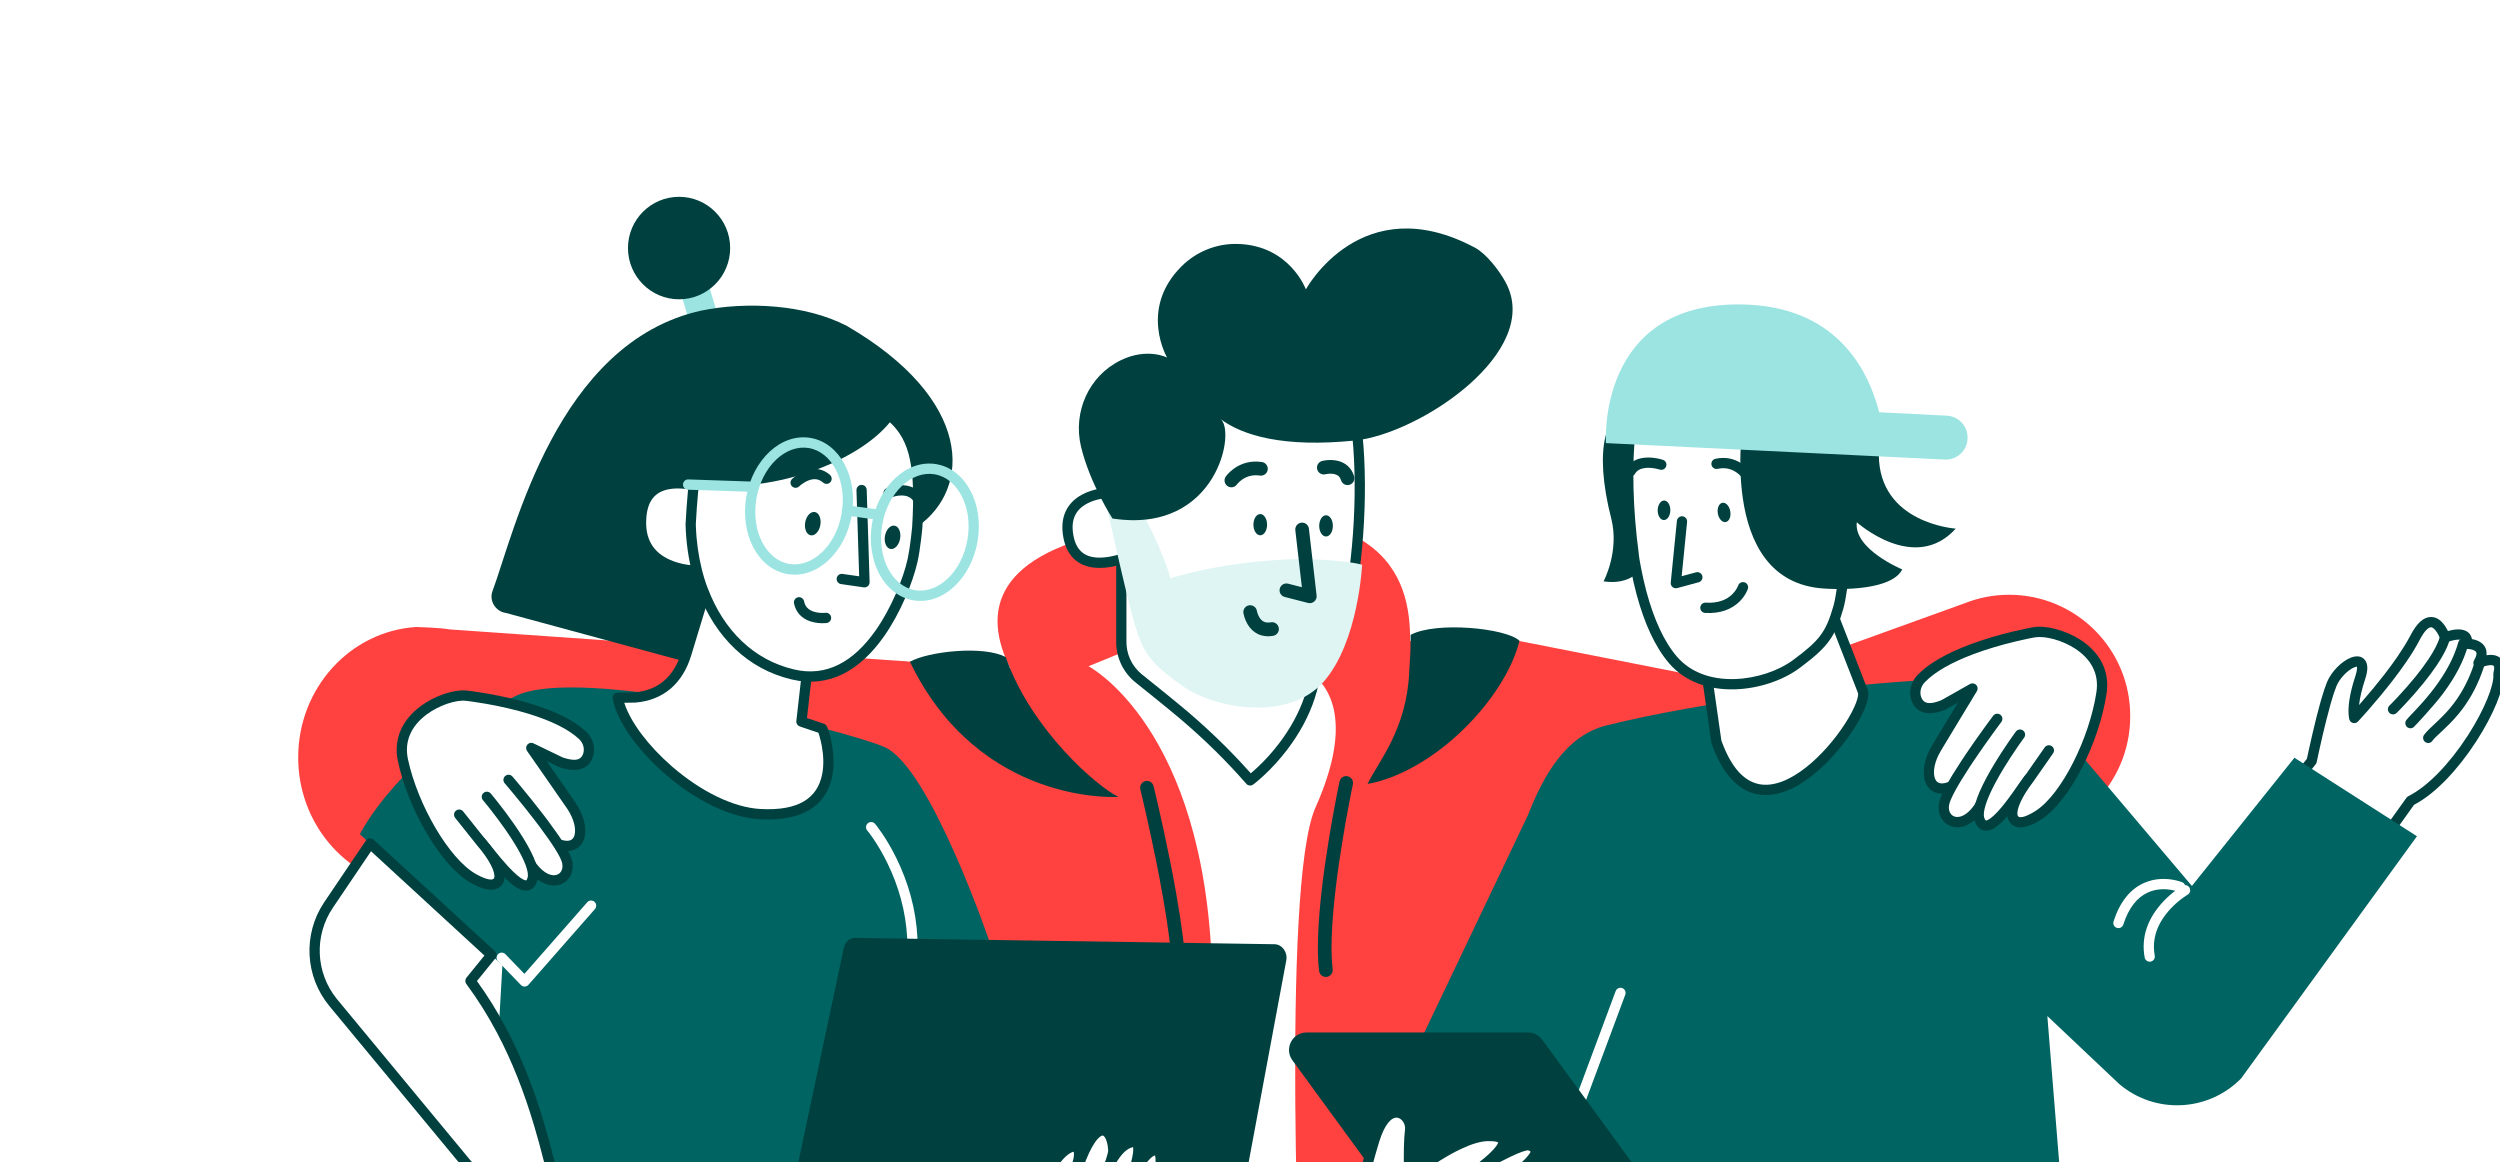 <svg width="200" height="93" viewBox="0 0 200 93" fill="none" xmlns="http://www.w3.org/2000/svg">
<rect width="200" height="93" fill="#1E1E1E"/>
<path d="M-586 -944C-586 -952.837 -578.837 -960 -570 -960H7690C7698.84 -960 7706 -952.837 7706 -944V5459C7706 5467.84 7698.84 5475 7690 5475H-570C-578.836 5475 -586 5467.84 -586 5459V-944Z" fill="#737373"/>
<path d="M-570 -959H7690V-961H-570V-959ZM7705 -944V5459H7707V-944H7705ZM7690 5474H-570V5476H7690V5474ZM-585 5459V-944H-587V5459H-585ZM-570 5474C-578.284 5474 -585 5467.28 -585 5459H-587C-587 5468.39 -579.389 5476 -570 5476V5474ZM7705 5459C7705 5467.28 7698.28 5474 7690 5474V5476C7699.39 5476 7707 5468.39 7707 5459H7705ZM7690 -959C7698.28 -959 7705 -952.284 7705 -944H7707C7707 -953.389 7699.39 -961 7690 -961V-959ZM-570 -961C-579.389 -961 -587 -953.389 -587 -944H-585C-585 -952.284 -578.284 -959 -570 -959V-961Z" fill="white" fill-opacity="0.1"/>
<g clip-path="url(#clip0_1125_22562)">
<rect width="1280" height="1685" transform="translate(-410 -651)" fill="white"/>
<g filter="url(#filter0_d_1125_22562)">
<rect x="-20" y="-38" width="240" height="424" rx="24" fill="white" shape-rendering="crispEdges"/>
<g clip-path="url(#clip1_1125_22562)">
<rect width="200" height="120" transform="translate(0 -14)" fill="white"/>
<path fill-rule="evenodd" clip-rule="evenodd" d="M160.724 32.581C159.466 32.581 158.263 32.828 157.156 33.267L139.193 39.752L121.503 36.27H112.809C112.836 31.197 110.95 23.436 90.102 27.303C79.425 29.209 78.55 33.939 80.833 38.491L35.953 35.351C35.297 35.214 33.301 35.159 33.301 35.159C28.038 35.488 23.855 40.026 23.855 45.593C23.855 50.844 27.587 55.191 32.44 55.931L32.276 59.797L69.665 60.661L67.546 92.539L131.988 91.881L125.372 54.958L159.138 53.381L158.988 51.9C159.548 51.996 160.122 52.051 160.71 52.051C166.069 52.051 170.416 47.691 170.416 42.316C170.444 36.941 166.096 32.581 160.724 32.581Z" fill="#FF4240"/>
<path fill-rule="evenodd" clip-rule="evenodd" d="M89.965 37.12L87.081 38.299C87.081 38.299 96.39 43.139 96.964 62.608C98.044 75.126 97.744 92.196 97.744 92.196L104.114 92.128C104.114 92.128 102.433 55.89 105.235 49.61C108.038 43.331 106.657 40.451 105.262 39.135C103.854 37.819 89.965 37.12 89.965 37.12Z" fill="white"/>
<path fill-rule="evenodd" clip-rule="evenodd" d="M89.705 29.318V36.256C89.678 37.394 90.156 38.477 91.031 39.218C92.672 40.602 96.24 43.111 100.013 47.43C100.013 47.43 105.905 43.084 105.29 36.311L89.705 29.318Z" fill="white"/>
<path fill-rule="evenodd" clip-rule="evenodd" d="M89.295 29.319V36.256C89.265 37.492 89.782 38.672 90.716 39.489L90.778 39.542C91.013 39.735 93.475 41.699 94.456 42.537C96.329 44.136 98.043 45.8 99.704 47.702C99.845 47.862 100.084 47.889 100.256 47.762L100.315 47.717C100.356 47.685 100.409 47.643 100.473 47.591L100.501 47.568C100.69 47.413 100.899 47.231 101.124 47.022C101.764 46.425 102.403 45.73 103 44.941C104.933 42.389 105.989 39.476 105.698 36.274C105.685 36.126 105.593 35.996 105.457 35.936L89.873 28.943C89.602 28.821 89.295 29.02 89.295 29.319ZM90.115 29.953L104.9 36.587L104.904 36.648C105.084 39.505 104.104 42.123 102.347 44.443C101.78 45.192 101.172 45.853 100.565 46.419L100.495 46.484C100.356 46.611 100.225 46.727 100.102 46.831L100.062 46.865L99.983 46.776C98.455 45.064 96.879 43.539 95.178 42.073L94.893 41.83C93.823 40.923 91.423 39.011 91.295 38.903C90.52 38.247 90.091 37.285 90.115 36.266L90.115 29.953Z" fill="#00413F"/>
<path fill-rule="evenodd" clip-rule="evenodd" d="M112.85 35.79V36.256C112.85 37.202 112.768 38.052 112.74 38.724C112.535 43.386 110.293 45.867 109.405 47.718C114.832 46.717 120.451 40.822 121.558 36.256C120.437 35.228 114.832 34.707 112.85 35.79Z" fill="#00413F"/>
<path fill-rule="evenodd" clip-rule="evenodd" d="M89.473 48.746C87.874 48.006 82.501 43.427 80.464 37.572C78.701 36.612 74.217 37.12 72.795 37.942C78.373 49.514 89.473 48.76 89.473 48.746Z" fill="#00413F"/>
<path fill-rule="evenodd" clip-rule="evenodd" d="M91.626 47.487C91.919 47.415 92.215 47.595 92.287 47.889L92.373 48.244L92.537 48.944C92.57 49.084 92.603 49.228 92.637 49.378L92.69 49.606C92.991 50.927 93.292 52.32 93.574 53.721C93.749 54.59 93.91 55.437 94.056 56.251L94.099 56.494C94.542 59.007 94.811 61.089 94.859 62.605C94.868 62.907 94.631 63.16 94.33 63.17C94.028 63.18 93.775 62.942 93.766 62.639L93.76 62.481C93.702 61.068 93.451 59.136 93.045 56.817L93.022 56.686C92.867 55.806 92.692 54.886 92.502 53.937C92.244 52.654 91.969 51.376 91.693 50.154L91.572 49.624C91.529 49.439 91.488 49.261 91.448 49.091L91.285 48.401L91.225 48.151C91.153 47.856 91.332 47.559 91.626 47.487Z" fill="#00413F"/>
<path fill-rule="evenodd" clip-rule="evenodd" d="M107.811 47.1C108.106 47.163 108.294 47.455 108.231 47.751L108.158 48.102L108.074 48.517C108.045 48.663 108.015 48.818 107.983 48.98L107.964 49.078C107.764 50.116 107.564 51.233 107.377 52.388C107.154 53.763 106.965 55.097 106.822 56.356L106.793 56.615C106.52 59.101 106.445 61.134 106.612 62.544C106.648 62.844 106.434 63.117 106.134 63.153C105.834 63.189 105.562 62.974 105.526 62.673C105.341 61.111 105.43 58.914 105.735 56.232C105.881 54.954 106.072 53.603 106.297 52.212C106.486 51.046 106.688 49.917 106.891 48.869L106.966 48.483C106.996 48.329 107.026 48.182 107.054 48.044L107.161 47.521C107.225 47.225 107.515 47.036 107.811 47.1Z" fill="#00413F"/>
<path fill-rule="evenodd" clip-rule="evenodd" d="M88.667 24.424C88.667 24.424 84.798 24.506 85.482 27.975C86.179 31.457 90.458 29.442 90.458 29.442L89.884 24.492L88.667 24.424Z" fill="white"/>
<path fill-rule="evenodd" clip-rule="evenodd" d="M88.69 24.013L88.673 24.013L88.651 24.013L88.604 24.015C88.553 24.017 88.49 24.022 88.416 24.029C88.266 24.044 88.103 24.066 87.933 24.099C87.454 24.189 86.991 24.339 86.572 24.564C85.351 25.22 84.749 26.379 85.079 28.055C85.402 29.666 86.451 30.413 87.916 30.433C88.527 30.442 89.169 30.325 89.808 30.125C89.991 30.068 90.163 30.007 90.321 29.945L90.46 29.889C90.538 29.857 90.596 29.831 90.632 29.814C90.792 29.739 90.885 29.57 90.865 29.395L90.291 24.445C90.268 24.246 90.106 24.093 89.907 24.082L88.69 24.013ZM88.661 24.836L89.516 24.884L90.014 29.182L89.952 29.206C89.831 29.252 89.701 29.297 89.564 29.34C89.001 29.515 88.44 29.618 87.927 29.611C86.826 29.596 86.124 29.096 85.883 27.894C85.626 26.588 86.045 25.78 86.959 25.289C87.296 25.108 87.682 24.983 88.084 24.907C88.32 24.863 88.516 24.842 88.647 24.836L88.661 24.836Z" fill="#00413F"/>
<path fill-rule="evenodd" clip-rule="evenodd" d="M99.699 13.469C100.724 13.387 107.71 12.948 108.475 18.803C109.241 24.657 108.421 31.115 107.764 34.063C107.108 37.011 93.725 35.653 92.973 35.379C92.221 35.105 91.319 34.227 91.319 34.227L89.487 25.233C89.473 25.247 88.735 14.388 99.699 13.469Z" fill="white"/>
<path fill-rule="evenodd" clip-rule="evenodd" d="M99.666 13.059C94.711 13.474 91.636 15.869 90.098 19.541C89.563 20.82 89.256 22.165 89.127 23.49C89.082 23.956 89.062 24.387 89.062 24.769C89.062 24.887 89.064 24.994 89.067 25.087L89.072 25.187L89.076 25.246L89.079 25.281L89.083 25.306L90.917 34.31C90.933 34.391 90.974 34.465 91.033 34.523L91.077 34.564C91.121 34.606 91.183 34.662 91.258 34.729C91.43 34.88 91.615 35.032 91.806 35.174C92.027 35.338 92.243 35.479 92.451 35.591C92.582 35.662 92.709 35.721 92.833 35.766C93.448 35.99 97.411 36.336 100.404 36.34L100.676 36.34C105.079 36.323 107.815 35.723 108.165 34.152C109.098 29.961 109.536 23.749 108.882 18.749C108.521 15.986 106.844 14.305 104.306 13.517C103.392 13.233 102.414 13.081 101.415 13.034C100.744 13.001 100.179 13.018 99.666 13.059ZM101.376 13.855C102.31 13.9 103.221 14.041 104.063 14.302C106.317 15.002 107.753 16.443 108.069 18.856C108.709 23.752 108.278 29.87 107.364 33.973C107.143 34.968 104.476 35.524 100.405 35.518L100.142 35.517C97.277 35.493 93.593 35.167 93.113 34.992C93.029 34.962 92.937 34.92 92.838 34.867C92.669 34.775 92.485 34.655 92.294 34.513C92.123 34.386 91.956 34.248 91.8 34.111L91.737 34.055L91.694 34.016L89.893 25.169L89.889 25.095L89.886 25.013C89.883 24.941 89.882 24.859 89.882 24.769C89.882 24.413 89.901 24.008 89.943 23.57C90.064 22.322 90.353 21.056 90.855 19.86C92.278 16.462 95.094 14.268 99.733 13.879C100.212 13.841 100.744 13.825 101.376 13.855Z" fill="#00413F"/>
<path fill-rule="evenodd" clip-rule="evenodd" d="M90.786 25.164C91.442 25.808 93.192 29.524 93.629 31.265C93.629 31.265 97.977 29.812 104.21 29.716C104.21 29.716 107.601 29.785 108.968 30.182C108.968 30.182 108.681 36.325 105.919 39.506C103.171 42.687 97.348 41.795 94.614 39.889C91.88 37.984 91.428 37.065 90.8 35.022C90.171 32.979 88.503 25.356 88.503 25.356L90.786 25.164Z" fill="#DFF5F4"/>
<path fill-rule="evenodd" clip-rule="evenodd" d="M88.995 26.48C88.995 26.48 87.177 23.656 86.479 20.722C85.823 17.966 87.095 15.073 89.651 13.825C91.784 12.783 93.369 13.606 93.369 13.606C93.369 13.606 91.1 9.74 94.504 6.325C95.707 5.119 97.347 4.461 99.043 4.516C103.185 4.639 104.47 8.149 104.47 8.149C104.47 8.149 108.913 -0.036 118.004 4.817C118.92 5.311 119.959 6.668 120.451 7.587C123.458 13.14 113.547 19.721 108.393 20.242C102.734 20.818 99.412 19.872 97.594 18.487C98.947 19.282 97.43 27.783 88.995 26.48Z" fill="#00413F"/>
<path fill-rule="evenodd" clip-rule="evenodd" d="M99.926 33.425C100.215 33.378 100.488 33.568 100.548 33.852L100.556 33.897C100.562 33.923 100.573 33.966 100.59 34.022C100.627 34.144 100.679 34.267 100.745 34.377C100.941 34.704 101.2 34.853 101.628 34.79L101.669 34.784C101.967 34.732 102.25 34.931 102.302 35.23C102.354 35.528 102.154 35.812 101.857 35.864C100.924 36.027 100.227 35.643 99.807 34.942C99.692 34.749 99.606 34.546 99.544 34.344C99.506 34.221 99.484 34.121 99.473 34.054C99.425 33.755 99.628 33.473 99.926 33.425Z" fill="#00413F"/>
<path fill-rule="evenodd" clip-rule="evenodd" d="M104.107 26.813C104.398 26.78 104.662 26.981 104.709 27.268L104.713 27.295L105.328 32.642C105.371 33.016 105.036 33.318 104.674 33.242L104.649 33.237L102.776 32.757C102.484 32.682 102.307 32.383 102.382 32.09C102.454 31.805 102.736 31.63 103.02 31.688L103.047 31.694L104.15 31.977L103.626 27.421C103.593 27.129 103.794 26.864 104.08 26.817L104.107 26.813Z" fill="#00413F"/>
<path fill-rule="evenodd" clip-rule="evenodd" d="M106.083 27.92C106.385 27.92 106.63 27.539 106.63 27.07C106.63 26.6 106.385 26.22 106.083 26.22C105.781 26.22 105.536 26.6 105.536 27.07C105.536 27.539 105.781 27.92 106.083 27.92Z" fill="#00413F"/>
<path fill-rule="evenodd" clip-rule="evenodd" d="M100.82 27.824C101.122 27.824 101.367 27.444 101.367 26.974C101.367 26.505 101.122 26.124 100.82 26.124C100.518 26.124 100.273 26.505 100.273 26.974C100.273 27.444 100.518 27.824 100.82 27.824Z" fill="#00413F"/>
<path fill-rule="evenodd" clip-rule="evenodd" d="M98.682 22.512C99.303 22.056 100.069 21.829 100.955 21.962C101.254 22.006 101.46 22.286 101.416 22.585C101.371 22.885 101.093 23.091 100.794 23.047C100.212 22.96 99.73 23.103 99.327 23.398C99.214 23.481 99.117 23.57 99.037 23.657C99.017 23.679 98.999 23.699 98.984 23.718L98.959 23.749C98.787 23.998 98.446 24.06 98.198 23.887C97.95 23.714 97.888 23.373 98.061 23.124C98.095 23.074 98.152 23.002 98.231 22.915C98.358 22.777 98.508 22.64 98.682 22.512Z" fill="#00413F"/>
<path fill-rule="evenodd" clip-rule="evenodd" d="M105.973 21.837C106.314 21.783 106.675 21.781 107.029 21.868C107.648 22.02 108.122 22.425 108.328 23.097C108.417 23.387 108.255 23.694 107.966 23.783C107.678 23.872 107.372 23.709 107.283 23.42C107.197 23.139 107.032 22.998 106.769 22.933C106.576 22.886 106.352 22.887 106.143 22.92C106.122 22.923 106.103 22.927 106.085 22.93L106.044 22.939C105.751 23.016 105.453 22.84 105.376 22.547C105.3 22.254 105.475 21.954 105.767 21.878L105.806 21.868C105.849 21.858 105.905 21.847 105.973 21.837Z" fill="#00413F"/>
<path fill-rule="evenodd" clip-rule="evenodd" d="M182.283 49.213L184.935 45.882C184.935 45.882 185.878 41.33 186.534 39.739C187.19 38.148 189.583 36.873 188.831 39.177C188.065 41.48 188.339 42.44 188.339 42.44C188.339 42.44 191.756 38.793 193.192 36.037C194.655 33.213 195.611 35.996 195.611 35.996C195.611 35.996 197.498 35.214 197.361 36.503C197.361 36.503 199.152 36.476 198.277 38.039C198.277 38.039 200.3 37.12 199.877 38.903C200.041 40.987 196.363 47.307 192.85 49.062L191.456 51.009L189.774 53.587" fill="white"/>
<path fill-rule="evenodd" clip-rule="evenodd" d="M194.467 34.359C194.96 34.353 195.345 34.668 195.658 35.163C195.723 35.264 195.781 35.37 195.834 35.477L195.838 35.484L195.842 35.483C196.023 35.431 196.202 35.391 196.375 35.369L196.45 35.361C197.118 35.295 197.634 35.528 197.753 36.098L197.759 36.127L197.803 36.135C197.87 36.148 197.937 36.164 198.003 36.184L198.069 36.204C198.64 36.394 198.965 36.801 198.925 37.371L198.921 37.419L198.993 37.409L199.066 37.4C199.96 37.312 200.515 37.835 200.295 38.908L200.289 38.936L200.29 38.953C200.333 40.105 199.474 42.174 198.135 44.254L198.086 44.33C196.609 46.604 194.837 48.473 193.177 49.356L193.125 49.383L191.794 51.242L190.117 53.812C189.998 53.995 189.758 54.051 189.571 53.944L189.55 53.931C189.367 53.811 189.311 53.57 189.418 53.383L189.431 53.361L191.112 50.784L191.123 50.769L192.517 48.822C192.556 48.768 192.607 48.724 192.667 48.694C194.213 47.922 195.952 46.109 197.399 43.881L197.49 43.739C198.745 41.773 199.538 39.826 199.468 38.935C199.464 38.892 199.468 38.849 199.478 38.807L199.493 38.74C199.602 38.25 199.517 38.182 199.146 38.219C199.016 38.232 198.869 38.265 198.718 38.313C198.646 38.335 198.578 38.36 198.516 38.384L198.446 38.413C198.086 38.577 197.726 38.184 197.92 37.837L197.957 37.769C198.229 37.259 198.148 37.097 197.811 36.985C197.719 36.955 197.617 36.934 197.512 36.923C197.474 36.919 197.439 36.916 197.407 36.915L197.368 36.914C197.121 36.918 196.927 36.705 196.953 36.459C196.982 36.193 196.902 36.143 196.53 36.179C196.389 36.194 196.231 36.227 196.07 36.273C196.01 36.291 195.953 36.309 195.899 36.327L195.847 36.346C195.821 36.355 195.8 36.363 195.785 36.369L195.768 36.376C195.557 36.463 195.318 36.361 195.232 36.153L195.21 36.093C195.198 36.062 195.181 36.02 195.159 35.971C195.104 35.844 195.039 35.719 194.966 35.604C194.79 35.326 194.612 35.18 194.477 35.182C194.263 35.185 193.941 35.482 193.555 36.227C193.279 36.758 192.922 37.339 192.496 37.962C192.167 38.443 191.8 38.944 191.401 39.459C190.796 40.242 190.149 41.02 189.503 41.759C189.352 41.932 189.208 42.094 189.073 42.244L188.838 42.504L188.638 42.721C188.42 42.954 188.032 42.86 187.944 42.553C187.933 42.513 187.92 42.452 187.909 42.367C187.812 41.658 187.937 40.566 188.441 39.049C188.521 38.804 188.561 38.607 188.565 38.462C188.567 38.411 188.564 38.373 188.56 38.348L188.557 38.332L188.543 38.333C188.505 38.335 188.452 38.347 188.388 38.37L188.36 38.381C187.837 38.585 187.181 39.247 186.913 39.896C186.782 40.214 186.629 40.682 186.46 41.274L186.438 41.352C186.329 41.739 186.215 42.171 186.098 42.64C185.915 43.367 185.733 44.147 185.561 44.926L185.495 45.225C185.467 45.353 185.44 45.477 185.415 45.594L185.336 45.965C185.325 46.018 185.304 46.068 185.274 46.112L185.255 46.138L182.603 49.47C182.462 49.647 182.204 49.676 182.027 49.534C181.857 49.398 181.823 49.154 181.947 48.977L181.962 48.956L184.553 45.701L184.652 45.239C184.686 45.084 184.722 44.92 184.76 44.748C184.934 43.961 185.118 43.174 185.302 42.439L185.367 42.183C185.464 41.804 185.558 41.451 185.649 41.128L185.695 40.967C185.863 40.385 186.016 39.918 186.155 39.581C186.507 38.729 187.327 37.902 188.061 37.614C188.524 37.433 188.957 37.47 189.214 37.829C189.449 38.156 189.435 38.647 189.22 39.307C188.948 40.125 188.797 40.794 188.734 41.325L188.725 41.399L188.886 41.217C189.523 40.489 190.159 39.723 190.753 38.956C191.142 38.452 191.5 37.963 191.82 37.496C192.205 36.933 192.528 36.41 192.781 35.936L192.828 35.847C193.338 34.862 193.873 34.367 194.467 34.359Z" fill="#00413F"/>
<path fill-rule="evenodd" clip-rule="evenodd" d="M191.442 41.74C191.442 41.74 195.01 38.23 195.598 36.009L191.442 41.74Z" fill="white"/>
<path fill-rule="evenodd" clip-rule="evenodd" d="M195.201 35.904C195.259 35.684 195.484 35.554 195.703 35.612C195.922 35.67 196.052 35.895 195.994 36.115C195.833 36.724 195.473 37.427 194.947 38.214C194.639 38.674 194.28 39.155 193.879 39.65C193.409 40.231 192.906 40.801 192.403 41.338L192.21 41.542C192.148 41.607 192.088 41.67 192.03 41.73L191.886 41.877L191.729 42.034C191.567 42.193 191.308 42.191 191.149 42.029C190.997 41.873 190.993 41.627 191.136 41.467L191.332 41.269L191.442 41.156C191.555 41.039 191.676 40.912 191.805 40.775C192.295 40.251 192.786 39.695 193.242 39.131C193.629 38.654 193.973 38.193 194.265 37.756C194.746 37.038 195.068 36.408 195.201 35.904Z" fill="#00413F"/>
<path fill-rule="evenodd" clip-rule="evenodd" d="M192.836 42.851C193.165 42.385 196.145 39.794 197.061 36.489L192.836 42.851Z" fill="white"/>
<path fill-rule="evenodd" clip-rule="evenodd" d="M193.156 43.109C193.021 43.277 192.778 43.313 192.6 43.187C192.415 43.056 192.371 42.799 192.501 42.614L192.523 42.584C192.566 42.528 192.623 42.462 192.712 42.366L193.224 41.826C193.262 41.785 193.3 41.745 193.338 41.704C193.859 41.146 194.308 40.623 194.74 40.051C195.656 38.838 196.323 37.614 196.665 36.379C196.726 36.16 196.952 36.032 197.17 36.093C197.389 36.154 197.516 36.38 197.456 36.599C197.092 37.911 196.406 39.188 195.472 40.443L195.394 40.548C194.687 41.484 193.171 43.112 193.169 43.092L193.171 43.089L193.156 43.109Z" fill="#00413F"/>
<path fill-rule="evenodd" clip-rule="evenodd" d="M194.258 44.03C194.969 43.071 197.115 41.946 198.346 38.162L194.258 44.03Z" fill="white"/>
<path fill-rule="evenodd" clip-rule="evenodd" d="M194.964 42.733L195.047 42.654C195.553 42.171 195.926 41.768 196.303 41.272C196.982 40.377 197.534 39.33 197.955 38.034C198.026 37.818 198.257 37.7 198.472 37.771C198.688 37.841 198.805 38.074 198.735 38.289C198.285 39.674 197.69 40.803 196.956 41.77C196.549 42.306 196.148 42.739 195.614 43.248L194.847 43.976C194.664 44.154 194.677 44.153 194.587 44.276C194.452 44.458 194.195 44.496 194.013 44.36C193.831 44.225 193.794 43.967 193.929 43.785C194.026 43.653 194.145 43.52 194.3 43.364L194.402 43.264L194.964 42.733Z" fill="#00413F"/>
<path fill-rule="evenodd" clip-rule="evenodd" d="M110.937 73.92L122.228 50.227C123.459 47.074 125.25 43.838 128.531 43.029C136.172 41.137 148.312 39.533 157.403 39.245C159.891 39.163 162.269 40.273 163.801 42.234L175.352 55.876L183.554 45.621L193.356 51.9L179.289 71.274C176.651 73.961 172.386 74.153 169.528 71.712L163.787 66.283L165.878 92.128H130.171L130.321 85.588L110.937 73.92Z" fill="#006462"/>
<path fill-rule="evenodd" clip-rule="evenodd" d="M149.023 40.301L145.919 32.335L136.459 38.382L137.307 44.332C140.834 54.286 149.706 42.056 149.023 40.301Z" fill="white"/>
<path fill-rule="evenodd" clip-rule="evenodd" d="M145.7 31.988L136.24 38.034C136.104 38.121 136.031 38.28 136.054 38.44L136.902 44.39C136.905 44.417 136.912 44.444 136.921 44.47C137.794 46.934 139.063 48.281 140.653 48.554C142.011 48.786 143.499 48.214 144.998 47.03C147.514 45.043 149.873 41.351 149.405 40.151L146.302 32.185C146.208 31.944 145.917 31.849 145.7 31.988ZM136.903 38.586L145.719 32.951L148.641 40.45C148.677 40.542 148.632 40.835 148.478 41.239C148.303 41.697 148.01 42.257 147.632 42.849C146.792 44.163 145.653 45.466 144.491 46.384C143.156 47.438 141.878 47.929 140.791 47.743L140.747 47.735C139.54 47.506 138.518 46.431 137.75 44.35L137.708 44.232L136.903 38.586Z" fill="#00413F"/>
<path fill-rule="evenodd" clip-rule="evenodd" d="M130.677 18.267C130.677 18.267 139.193 22.504 135.789 27.646C135.789 27.646 134.258 29.812 132.796 29.565C132.796 29.565 133.671 27.769 132.372 27.029C132.372 27.029 132.509 32.115 128.284 31.512C128.284 31.512 129.569 29.126 128.9 26.48C127.478 20.968 128.435 17.486 130.677 18.267Z" fill="#00413F"/>
<path fill-rule="evenodd" clip-rule="evenodd" d="M148.079 24.575C148.079 24.575 148.626 14.552 138.51 13.853C137.567 13.784 131.114 13.469 130.485 18.871C130.061 22.477 130.294 26.33 130.69 29.305C130.69 29.319 131.346 34.926 133.862 37.819C136.377 40.712 141.258 39.931 143.691 38.135C146.124 36.339 146.521 35.488 147.068 33.596C147.614 31.704 148.079 24.588 148.079 24.588V24.575Z" fill="white"/>
<path fill-rule="evenodd" clip-rule="evenodd" d="M130.056 19.008C129.706 22.158 129.813 25.722 130.257 29.157L130.281 29.34L130.284 29.39C130.322 29.825 130.586 31.282 130.92 32.528L130.937 32.59C131.549 34.85 132.403 36.767 133.552 38.09C134.811 39.538 136.691 40.214 138.82 40.146C140.686 40.087 142.608 39.444 143.934 38.466L144.144 38.309C146.27 36.715 146.839 35.862 147.461 33.711C147.678 32.961 147.889 31.445 148.097 29.362C148.191 28.41 148.28 27.396 148.359 26.377L148.4 25.843C148.413 25.676 148.425 25.515 148.436 25.36L148.488 24.615L148.491 24.517C148.506 24.013 148.475 23.334 148.361 22.541C148.189 21.334 147.858 20.139 147.331 19.019C145.819 15.803 142.978 13.749 138.538 13.442C138.083 13.409 137.544 13.4 136.921 13.438C135.999 13.493 135.096 13.645 134.253 13.919C131.911 14.68 130.376 16.26 130.077 18.823L130.056 19.008ZM138.48 14.263C142.617 14.549 145.201 16.417 146.589 19.37C147.079 20.41 147.388 21.527 147.549 22.658C147.648 23.344 147.68 23.936 147.674 24.384L147.671 24.51L147.669 24.573L147.626 25.186C147.615 25.337 147.604 25.494 147.592 25.658L147.563 26.036C147.485 27.05 147.399 28.064 147.306 29.021L147.28 29.28C147.082 31.277 146.877 32.752 146.683 33.449L146.673 33.482C146.082 35.528 145.603 36.212 143.447 37.803C142.258 38.681 140.497 39.27 138.794 39.324C136.894 39.384 135.253 38.794 134.171 37.549C133.119 36.339 132.311 34.525 131.728 32.374L131.683 32.206C131.364 30.985 131.115 29.582 131.101 29.325L131.1 29.305C131.1 29.287 131.099 29.268 131.096 29.25C130.639 25.815 130.522 22.238 130.871 19.099L130.892 18.919C131.15 16.706 132.447 15.37 134.506 14.701C135.276 14.451 136.113 14.311 136.971 14.259C137.553 14.223 138.057 14.232 138.48 14.263Z" fill="#00413F"/>
<path fill-rule="evenodd" clip-rule="evenodd" d="M134.151 26.673C134.174 26.447 134.375 26.282 134.6 26.304C134.817 26.326 134.978 26.514 134.969 26.73L134.967 26.755L134.534 31.097L135.683 30.786C135.893 30.729 136.11 30.848 136.178 31.053L136.185 31.076C136.242 31.288 136.124 31.505 135.919 31.573L135.896 31.581L134.174 32.047C133.904 32.12 133.645 31.907 133.657 31.632L133.659 31.609L134.151 26.673Z" fill="#00413F"/>
<path fill-rule="evenodd" clip-rule="evenodd" d="M133.626 25.833C133.635 25.402 133.415 25.048 133.136 25.042C132.857 25.037 132.624 25.382 132.615 25.813C132.607 26.245 132.826 26.599 133.105 26.605C133.385 26.61 133.618 26.265 133.626 25.833Z" fill="#00413F"/>
<path fill-rule="evenodd" clip-rule="evenodd" d="M138.055 26.764C138.331 26.717 138.495 26.334 138.423 25.908C138.351 25.483 138.07 25.176 137.794 25.223C137.519 25.27 137.354 25.653 137.426 26.078C137.498 26.504 137.78 26.811 138.055 26.764Z" fill="#00413F"/>
<path fill-rule="evenodd" clip-rule="evenodd" d="M137.232 21.705C138.04 21.526 138.754 21.697 139.345 22.09C139.494 22.189 139.624 22.296 139.734 22.403L139.783 22.451C139.827 22.496 139.861 22.535 139.883 22.562C140.025 22.74 139.996 22.999 139.819 23.141C139.649 23.277 139.404 23.256 139.259 23.096L139.233 23.065C139.22 23.05 139.197 23.026 139.165 22.995C139.088 22.921 138.997 22.846 138.891 22.776C138.475 22.499 137.984 22.381 137.409 22.508C137.188 22.557 136.969 22.417 136.92 22.195C136.871 21.974 137.011 21.754 137.232 21.705Z" fill="#00413F"/>
<path fill-rule="evenodd" clip-rule="evenodd" d="M131.508 21.623C131.892 21.576 132.29 21.609 132.678 21.692L132.755 21.709C132.877 21.737 132.973 21.764 133.035 21.785C133.25 21.857 133.366 22.09 133.294 22.305C133.225 22.513 133.007 22.629 132.798 22.572L132.726 22.55L132.71 22.546C132.651 22.529 132.583 22.512 132.509 22.497C132.201 22.431 131.888 22.405 131.606 22.439C131.227 22.485 130.957 22.632 130.798 22.904C130.684 23.1 130.433 23.166 130.237 23.051C130.042 22.936 129.976 22.684 130.09 22.488C130.393 21.97 130.894 21.697 131.508 21.623Z" fill="#00413F"/>
<path fill-rule="evenodd" clip-rule="evenodd" d="M139.535 18.007C139.535 18.007 137.088 31.608 146.001 32.088C146.001 32.088 151.196 32.486 152.18 30.553C152.18 30.553 148.284 28.948 148.544 26.782C148.544 26.782 153.165 30.937 156.459 27.29C156.459 27.29 150.321 26.892 150.307 21.38C150.294 17.431 140.574 14.689 139.535 18.007Z" fill="#00413F"/>
<path fill-rule="evenodd" clip-rule="evenodd" d="M155.748 18.254L150.335 17.98C149.419 14.428 146.808 9.479 139.357 9.355C127.71 9.164 128.476 20.448 128.476 20.448L155.571 21.764C156.541 21.819 157.362 21.064 157.403 20.105C157.457 19.131 156.719 18.309 155.748 18.254Z" fill="#9BE4E2"/>
<path fill-rule="evenodd" clip-rule="evenodd" d="M139.048 31.855C139.117 31.638 139.347 31.518 139.563 31.586C139.779 31.654 139.899 31.885 139.831 32.102C139.807 32.177 139.76 32.292 139.684 32.432C139.562 32.659 139.401 32.884 139.193 33.094C138.554 33.742 137.632 34.103 136.409 34.034C136.183 34.022 136.01 33.828 136.023 33.601C136.035 33.374 136.229 33.2 136.455 33.213C137.441 33.268 138.135 32.997 138.61 32.515C138.76 32.364 138.876 32.202 138.963 32.041C139.008 31.957 139.035 31.895 139.046 31.863L139.048 31.855Z" fill="#00413F"/>
<path fill-rule="evenodd" clip-rule="evenodd" d="M129.253 64.288C129.333 64.075 129.569 63.967 129.781 64.047C129.986 64.123 130.093 64.346 130.03 64.553L130.022 64.576L123.296 82.633C123.217 82.846 122.98 82.954 122.768 82.874C122.564 82.798 122.456 82.575 122.52 82.368L122.528 82.345L129.253 64.288Z" fill="white"/>
<path fill-rule="evenodd" clip-rule="evenodd" d="M174.601 55.862C174.798 55.749 175.048 55.817 175.161 56.014C175.269 56.204 175.21 56.444 175.031 56.563L174.955 56.608C174.94 56.618 174.923 56.629 174.903 56.642C174.811 56.702 174.707 56.773 174.595 56.855C174.274 57.093 173.953 57.373 173.654 57.692C172.632 58.783 172.124 60.04 172.379 61.452C172.419 61.675 172.271 61.889 172.048 61.93C171.826 61.97 171.612 61.822 171.572 61.598C171.264 59.896 171.872 58.394 173.056 57.129C173.391 56.771 173.75 56.459 174.109 56.193L174.188 56.136C174.368 56.006 174.51 55.914 174.601 55.862Z" fill="white"/>
<path fill-rule="evenodd" clip-rule="evenodd" d="M171.504 55.645C172.374 55.254 173.288 55.238 174.138 55.443C174.337 55.492 174.487 55.541 174.576 55.577C174.786 55.662 174.888 55.902 174.803 56.112C174.721 56.316 174.496 56.418 174.291 56.348L174.224 56.324C174.215 56.321 174.205 56.317 174.193 56.313C174.122 56.29 174.039 56.266 173.946 56.243C173.257 56.077 172.52 56.089 171.84 56.395C170.988 56.778 170.307 57.593 169.864 58.965C169.794 59.181 169.563 59.299 169.347 59.229C169.132 59.159 169.014 58.927 169.084 58.711C169.595 57.127 170.431 56.127 171.504 55.645Z" fill="white"/>
<path fill-rule="evenodd" clip-rule="evenodd" d="M134.6 87.302H116.856C116.418 87.302 115.994 87.096 115.735 86.726L103.39 69.82C102.72 68.902 103.376 67.599 104.511 67.599H122.255C122.693 67.599 123.117 67.805 123.376 68.175L135.721 85.081C136.391 86.013 135.735 87.302 134.6 87.302Z" fill="#00413F"/>
<path fill-rule="evenodd" clip-rule="evenodd" d="M117.607 77.018C117.607 77.018 113.561 80.322 113.492 80.377C113.424 80.432 117.853 85.272 117.853 85.272L122.46 80.514L117.607 77.018Z" fill="white"/>
<path fill-rule="evenodd" clip-rule="evenodd" d="M118.975 77.992C119.658 77.745 121.804 76.415 122.42 76.648C123.691 77.141 121.818 78.43 120.465 79.609" fill="white"/>
<path fill-rule="evenodd" clip-rule="evenodd" d="M120.497 76.792L120.619 76.734C121.572 76.282 122.149 76.105 122.568 76.264C123.364 76.573 123.438 77.225 122.937 77.897L122.904 77.941C122.626 78.303 122.288 78.612 121.429 79.332L121.029 79.667C120.917 79.762 120.824 79.841 120.734 79.92C120.563 80.069 120.304 80.051 120.155 79.879C120.007 79.708 120.025 79.448 120.196 79.299L120.391 79.131C120.46 79.072 120.535 79.009 120.621 78.937L121.087 78.546C121.754 77.984 122.043 77.713 122.253 77.441L122.316 77.357C122.489 77.123 122.476 77.111 122.275 77.033C122.158 76.988 121.616 77.165 120.852 77.534L120.727 77.594L120.463 77.726C120.261 77.828 119.829 78.048 119.736 78.094L119.549 78.187C119.362 78.277 119.226 78.338 119.114 78.379C118.9 78.456 118.666 78.345 118.589 78.131C118.515 77.925 118.615 77.698 118.813 77.613L118.876 77.589C118.969 77.552 119.1 77.492 119.282 77.402L120.161 76.957L120.301 76.888C120.369 76.854 120.434 76.823 120.497 76.792Z" fill="#00413F"/>
<path fill-rule="evenodd" clip-rule="evenodd" d="M120.656 82.284C120.656 82.284 123.062 80.391 123.8 82.05C124.101 82.736 121.476 84.834 118.988 85.588C116.61 86.301 108.872 88.961 108.845 81.68C108.845 80.487 109.118 78.897 109.966 76.155C111.059 72.686 112.973 74.153 112.809 75.414C112.645 76.676 112.741 79.075 112.741 79.075C112.741 79.075 116.637 75.935 118.988 75.88C121.873 75.798 119.59 77.923 114.942 80.762" fill="white"/>
<path fill-rule="evenodd" clip-rule="evenodd" d="M109.575 76.031C110.117 74.31 110.969 73.458 111.921 73.604C112.725 73.727 113.308 74.587 113.221 75.427L113.202 75.578C113.164 75.92 113.14 76.361 113.13 76.876C113.121 77.294 113.121 77.736 113.128 78.175L113.13 78.262L113.155 78.244C113.621 77.901 114.118 77.559 114.629 77.235L114.8 77.128C115.409 76.749 116 76.421 116.563 76.158C117.481 75.729 118.291 75.485 118.977 75.469C119.831 75.445 120.371 75.592 120.591 76.021C120.814 76.456 120.603 76.938 120.094 77.502C119.29 78.391 117.584 79.629 115.155 81.113C114.962 81.231 114.709 81.169 114.591 80.975C114.474 80.781 114.535 80.528 114.728 80.41L115.009 80.238C117.225 78.87 118.78 77.73 119.486 76.95C119.658 76.758 119.772 76.597 119.826 76.475C119.838 76.445 119.847 76.421 119.851 76.403L119.853 76.392C119.838 76.385 119.805 76.37 119.746 76.353L119.726 76.347C119.563 76.303 119.32 76.282 118.998 76.291C118.445 76.304 117.734 76.518 116.91 76.903C116.379 77.152 115.815 77.464 115.232 77.827C114.68 78.17 114.142 78.539 113.639 78.908L113.511 79.003C113.427 79.065 113.348 79.124 113.274 79.181L113.138 79.285L112.998 79.396C112.735 79.607 112.344 79.429 112.331 79.091L112.323 78.864C112.321 78.792 112.319 78.715 112.317 78.632C112.302 78.042 112.298 77.431 112.31 76.859L112.314 76.672C112.328 76.154 112.357 75.711 112.402 75.361C112.458 74.932 112.152 74.471 111.797 74.417C111.342 74.348 110.792 74.897 110.357 76.276L110.259 76.597C109.546 78.952 109.255 80.491 109.255 81.678C109.268 85.162 111.051 86.433 114.232 86.217C115.152 86.154 116.126 85.969 117.203 85.682L117.338 85.645C117.542 85.59 117.745 85.532 117.962 85.468L118.87 85.194C119.987 84.855 121.223 84.2 122.193 83.465C122.633 83.131 122.986 82.804 123.205 82.529C123.303 82.405 123.369 82.299 123.399 82.22L123.408 82.193L123.411 82.185L123.396 82.156C123.217 81.811 122.927 81.716 122.468 81.816L122.429 81.825C122.161 81.888 121.863 82.015 121.556 82.186C121.389 82.279 121.23 82.379 121.085 82.479L121.014 82.529L120.92 82.598L120.909 82.607C120.731 82.747 120.473 82.716 120.333 82.537C120.194 82.358 120.225 82.1 120.403 81.96L120.469 81.909C120.509 81.88 120.56 81.843 120.62 81.802C120.785 81.688 120.966 81.573 121.158 81.466C121.525 81.262 121.889 81.108 122.24 81.024C123.097 80.822 123.813 81.07 124.176 81.885C124.439 82.484 123.817 83.265 122.687 84.121C121.673 84.89 120.397 85.573 119.21 85.949L118.421 86.189L118.193 86.257C117.971 86.323 117.763 86.382 117.553 86.439C116.375 86.761 115.308 86.968 114.288 87.037C112.673 87.147 111.325 86.892 110.309 86.168C109.092 85.302 108.443 83.818 108.435 81.68L108.435 81.564C108.454 80.243 108.791 78.567 109.575 76.031Z" fill="#00413F"/>
<path fill-rule="evenodd" clip-rule="evenodd" d="M117.102 82.05C117.102 82.05 119.111 80.789 120.465 79.61L120.834 79.253C120.834 79.253 122.884 77.772 123.978 78.568C125.071 79.363 122.57 81.474 119.726 83.161" fill="white"/>
<path fill-rule="evenodd" clip-rule="evenodd" d="M122.662 77.975C123.26 77.859 123.793 77.925 124.219 78.235C124.643 78.544 124.749 79.017 124.559 79.528C124.413 79.921 124.092 80.351 123.617 80.823C122.781 81.652 121.457 82.613 119.935 83.515C119.74 83.631 119.489 83.566 119.373 83.37C119.258 83.175 119.323 82.923 119.518 82.807C120.986 81.936 122.26 81.013 123.04 80.238C123.789 79.494 123.952 79.057 123.737 78.901C123.522 78.745 123.214 78.706 122.818 78.783C122.501 78.845 122.15 78.978 121.79 79.16C121.605 79.255 121.428 79.356 121.268 79.457L121.205 79.498C121.184 79.512 121.165 79.524 121.147 79.536L121.095 79.572L120.749 79.906L120.733 79.92C120.649 79.994 120.562 80.068 120.471 80.144C120.215 80.356 119.934 80.578 119.631 80.805C119.125 81.185 118.584 81.565 118.043 81.927L117.836 82.065C117.769 82.109 117.704 82.151 117.642 82.192L117.399 82.349L117.319 82.399C117.127 82.52 116.874 82.461 116.754 82.269C116.638 82.083 116.688 81.841 116.863 81.716L116.89 81.698L117.076 81.579L117.212 81.491C117.33 81.414 117.455 81.331 117.588 81.243C118.117 80.888 118.647 80.517 119.14 80.146C119.432 79.927 119.703 79.714 119.947 79.51C120.005 79.463 120.061 79.415 120.115 79.369L120.189 79.305L120.549 78.957C120.556 78.95 120.563 78.944 120.571 78.938L120.594 78.92L120.645 78.884C120.691 78.852 120.754 78.81 120.831 78.762C121.011 78.647 121.209 78.533 121.42 78.426C121.842 78.212 122.26 78.054 122.662 77.975Z" fill="#00413F"/>
<path fill-rule="evenodd" clip-rule="evenodd" d="M40.191 62.225L28.79 51.736C28.79 51.736 31.989 45.196 41.271 40.671C46.357 38.189 67.095 43.221 70.745 44.757C74.381 46.292 79.166 60.346 79.166 60.346L72.891 62.526C72.891 62.526 69.884 69.45 70.143 70.492C70.636 72.521 71.264 92.347 71.264 92.347H38.483L40.191 62.225Z" fill="#006462"/>
<path fill-rule="evenodd" clip-rule="evenodd" d="M69.427 50.86C69.6 50.713 69.859 50.734 70.005 50.908L70.052 50.965C70.081 51 70.117 51.046 70.16 51.103C70.278 51.256 70.408 51.437 70.549 51.643C70.947 52.229 71.345 52.905 71.716 53.663C72.667 55.604 73.28 57.739 73.395 60.019C73.541 62.918 72.865 65.853 71.211 68.763C71.098 68.96 70.848 69.029 70.651 68.916C70.454 68.804 70.386 68.552 70.498 68.355C72.074 65.583 72.714 62.804 72.576 60.061C72.467 57.901 71.884 55.872 70.98 54.026C70.627 53.304 70.249 52.662 69.871 52.107L69.785 51.982C69.7 51.86 69.62 51.75 69.546 51.652L69.466 51.548L69.379 51.44C69.233 51.266 69.254 51.007 69.427 50.86Z" fill="white"/>
<path fill-rule="evenodd" clip-rule="evenodd" d="M46.978 57.182C47.128 57.011 47.387 56.995 47.557 57.145C47.721 57.289 47.742 57.535 47.611 57.705L47.594 57.725L42.276 63.785C42.124 63.959 41.861 63.971 41.693 63.819L41.674 63.8L39.843 61.908C39.685 61.745 39.688 61.485 39.851 61.326C40.007 61.174 40.252 61.172 40.411 61.316L40.431 61.335L41.954 62.908L46.978 57.182Z" fill="white"/>
<path fill-rule="evenodd" clip-rule="evenodd" d="M42.433 85.451C42.433 85.451 40.328 88.604 36.883 89.523C34.833 90.071 32.112 90.716 31.62 90.263C30.69 89.413 33.643 88.138 34.081 87.905" fill="white"/>
<path fill-rule="evenodd" clip-rule="evenodd" d="M42.662 85.109C42.85 85.235 42.9 85.49 42.774 85.679L42.745 85.723C42.717 85.762 42.678 85.816 42.63 85.882C42.515 86.036 42.38 86.207 42.225 86.391C41.784 86.915 41.27 87.438 40.687 87.926C39.569 88.863 38.333 89.562 36.989 89.92L36.508 90.047C33.537 90.825 31.9 91.079 31.344 90.567C30.911 90.171 30.944 89.656 31.315 89.194C31.577 88.868 32.008 88.549 32.582 88.217C32.804 88.089 33.034 87.966 33.287 87.838L33.854 87.559C33.87 87.551 33.882 87.545 33.888 87.541C34.088 87.435 34.337 87.511 34.443 87.712C34.549 87.912 34.473 88.161 34.273 88.268L34.23 88.29C34.111 88.35 33.821 88.491 33.762 88.52C33.478 88.661 33.229 88.793 32.992 88.93C32.499 89.215 32.136 89.484 31.953 89.711L31.922 89.75C31.829 89.871 31.833 89.901 31.897 89.96C31.983 90.038 32.641 90.029 33.597 89.863C34.455 89.714 35.505 89.465 36.778 89.125C37.995 88.8 39.129 88.16 40.161 87.295C40.705 86.839 41.186 86.349 41.599 85.86C41.724 85.711 41.836 85.571 41.931 85.444L42.013 85.335C42.026 85.317 42.038 85.3 42.049 85.285L42.093 85.222C42.219 85.033 42.473 84.982 42.662 85.109Z" fill="#00413F"/>
<path fill-rule="evenodd" clip-rule="evenodd" d="M34.436 86.15C31.606 85.752 29.474 86.986 30.622 87.96C31.046 88.33 37.403 88.755 39.166 88.138C40.533 87.672 40.902 87.219 43.076 85.409L41.012 84.272L38.688 84.957L34.436 86.15Z" fill="white"/>
<path fill-rule="evenodd" clip-rule="evenodd" d="M30.884 87.643L30.877 87.635C30.875 87.633 30.876 87.632 30.88 87.633L30.898 87.639C30.944 87.654 31.008 87.671 31.088 87.689L31.123 87.696C31.312 87.736 31.566 87.776 31.871 87.814L31.937 87.822C32.592 87.901 33.428 87.966 34.291 88.003L34.59 88.015C36.574 88.086 38.269 88.001 39.002 87.76L39.073 87.735C39.515 87.582 39.837 87.433 40.157 87.234L40.226 87.191C40.477 87.028 40.746 86.824 41.13 86.508L41.387 86.293C41.766 85.975 42.508 85.348 42.814 85.093C42.989 84.948 43.247 84.972 43.392 85.147C43.536 85.321 43.512 85.581 43.338 85.726L41.706 87.098L41.59 87.194C41.177 87.531 40.884 87.749 40.59 87.933C40.237 88.153 39.882 88.32 39.427 88.482L39.301 88.526L39.25 88.543C37.496 89.106 31.003 88.838 30.358 88.274C29.543 87.583 29.842 86.691 30.851 86.174C31.738 85.72 33.09 85.545 34.493 85.742C34.718 85.774 34.874 85.982 34.843 86.207C34.811 86.432 34.604 86.589 34.38 86.557C33.134 86.382 31.951 86.535 31.224 86.907C30.684 87.183 30.604 87.394 30.874 87.634L30.884 87.643Z" fill="#00413F"/>
<path fill-rule="evenodd" clip-rule="evenodd" d="M42.734 85.834C43.554 84.833 44.074 83.956 44.334 83.16C44.334 83.16 44.867 81.556 44.662 80.789C43.664 77.059 42.351 69.82 37.635 63.472L39.316 61.401L29.61 52.476C28.407 54.258 27.259 55.944 26.302 57.37C24.662 59.783 24.812 62.978 26.671 65.227L37.826 78.704L37.115 80.939C36.063 81.433 33.37 82.832 33.37 82.832C30.458 83.874 32.03 84.737 33.397 84.655C34.764 84.573 36.828 83.613 37.115 83.394C37.115 83.394 34.19 84.888 32.413 84.614C31.251 84.641 30.499 85.793 30.554 86.15C30.608 86.506 31.893 86.465 33.752 86.588C35.612 86.712 37.416 85.642 37.416 85.642" fill="white"/>
<path fill-rule="evenodd" clip-rule="evenodd" d="M43.65 78.451L43.529 77.974C43.253 76.886 43.006 75.978 42.729 75.05C41.919 72.335 40.969 69.9 39.745 67.595C39.019 66.227 38.21 64.934 37.306 63.718C37.2 63.574 37.198 63.379 37.3 63.234L37.317 63.212L38.754 61.443L29.683 53.101L26.641 57.602C25.119 59.841 25.242 62.797 26.935 64.901L26.987 64.964L38.142 78.442C38.225 78.543 38.256 78.677 38.225 78.803L38.217 78.83L37.506 81.065C37.472 81.174 37.393 81.264 37.289 81.312L37.05 81.426C36.772 81.561 36.411 81.739 35.985 81.954L35.563 82.168L34.98 82.465C34.849 82.532 34.715 82.6 34.582 82.669L33.558 83.197C33.542 83.206 33.525 83.213 33.508 83.219L33.382 83.265C32.81 83.479 32.427 83.686 32.234 83.868C32.189 83.91 32.161 83.945 32.147 83.968L32.145 83.972L32.146 83.973C32.193 84.024 32.312 84.091 32.486 84.146L32.521 84.157C32.637 84.19 32.765 84.215 32.898 84.231L32.944 84.236L33.005 84.234C33.283 84.225 33.594 84.184 33.932 84.113L34.01 84.096C34.486 83.991 34.997 83.832 35.523 83.635C35.879 83.502 36.22 83.359 36.535 83.215L36.641 83.166C36.674 83.151 36.707 83.135 36.738 83.121L36.884 83.05C36.904 83.04 36.92 83.032 36.929 83.027C37.375 82.8 37.762 83.417 37.364 83.721C36.794 84.157 34.614 84.994 33.422 85.066C33.278 85.075 33.133 85.075 32.992 85.066L32.896 85.059L32.832 85.059C32.688 85.057 32.549 85.048 32.416 85.03L32.392 85.026L32.376 85.027C32 85.049 31.646 85.226 31.357 85.51L31.321 85.546C31.193 85.677 31.089 85.82 31.023 85.951L31.009 85.977L31.026 85.981C31.044 85.985 31.062 85.989 31.083 85.993L31.114 85.998C31.338 86.037 31.638 86.062 32.184 86.091L32.997 86.132C33.285 86.147 33.533 86.162 33.78 86.178C34.563 86.23 35.409 86.058 36.245 85.736C36.504 85.637 36.742 85.53 36.953 85.424L37.037 85.381C37.064 85.367 37.089 85.354 37.112 85.341L37.208 85.288C37.403 85.173 37.654 85.238 37.769 85.433C37.885 85.629 37.82 85.881 37.625 85.996L37.573 86.026C37.513 86.06 37.428 86.106 37.321 86.16C37.086 86.277 36.823 86.395 36.538 86.504C35.601 86.865 34.644 87.06 33.726 86.999L33.398 86.978C33.286 86.972 33.17 86.965 33.048 86.959L32.081 86.909C31.558 86.881 31.253 86.855 31.003 86.814L30.975 86.809C30.493 86.726 30.205 86.583 30.148 86.212C30.062 85.651 30.642 84.872 31.423 84.469L31.472 84.444L31.465 84.435C31.459 84.425 31.452 84.415 31.445 84.406L31.427 84.376C31.21 84.011 31.316 83.603 31.673 83.268C31.968 82.99 32.459 82.727 33.159 82.471L33.205 82.454L33.806 82.144L34.208 81.937C34.409 81.833 34.609 81.731 34.806 81.631L35.489 81.284C35.903 81.075 36.26 80.897 36.549 80.756L36.779 80.644L37.367 78.794L26.356 65.49C24.399 63.123 24.223 59.771 25.91 57.218L28.008 54.112C28.625 53.199 29.161 52.407 29.271 52.245C29.406 52.044 29.683 52.005 29.868 52.156L29.888 52.173L39.594 61.098C39.747 61.24 39.77 61.473 39.65 61.641L39.635 61.661L38.154 63.485L38.227 63.586C39.007 64.67 39.717 65.811 40.362 67.008L40.469 67.208C41.721 69.567 42.69 72.05 43.515 74.814L43.591 75.07C43.828 75.88 44.047 76.687 44.286 77.621L44.485 78.41L44.851 79.884C44.931 80.198 44.995 80.448 45.058 80.682C45.14 80.989 45.136 81.374 45.07 81.833C45.035 82.076 44.983 82.331 44.919 82.592C44.877 82.767 44.831 82.935 44.785 83.089L44.745 83.221C44.736 83.249 44.729 83.272 44.723 83.289C44.443 84.146 43.894 85.067 43.051 86.096C42.907 86.271 42.649 86.296 42.474 86.152C42.299 86.008 42.273 85.749 42.417 85.573C43.178 84.645 43.671 83.829 43.923 83.095L43.959 82.986L43.988 82.891C43.992 82.879 43.995 82.867 43.999 82.854C44.041 82.712 44.084 82.558 44.123 82.397C44.181 82.16 44.227 81.93 44.258 81.716C44.309 81.358 44.312 81.07 44.266 80.895L44.208 80.677C44.149 80.452 44.086 80.204 44.009 79.897L43.65 78.451Z" fill="#00413F"/>
<path fill-rule="evenodd" clip-rule="evenodd" d="M57.662 82.064L62.966 82.215L67.505 60.826C67.601 60.346 67.983 60.017 68.434 60.031L101.968 60.538C102.584 60.552 103.035 61.196 102.898 61.854L98.646 84.669C98.346 86.081 96.569 87.178 95.297 87.151C87.054 87.014 62.337 86.547 61.367 86.534C56.897 86.452 57.662 82.064 57.662 82.064Z" fill="#00413F"/>
<path fill-rule="evenodd" clip-rule="evenodd" d="M89.679 83.134C89.679 83.134 92.646 81.324 93.275 82.805C93.903 84.285 88.79 86.575 88.79 86.575" fill="white"/>
<path fill-rule="evenodd" clip-rule="evenodd" d="M91.433 81.929C92.48 81.658 93.303 81.822 93.652 82.643C93.887 83.197 93.646 83.774 93.081 84.36C92.655 84.803 92.037 85.26 91.272 85.726C90.766 86.035 90.224 86.331 89.683 86.602L89.524 86.681C89.421 86.732 89.322 86.78 89.229 86.825L89.045 86.911L88.958 86.951C88.751 87.043 88.508 86.95 88.416 86.743C88.324 86.535 88.417 86.292 88.623 86.199L88.702 86.163L88.811 86.112C88.963 86.041 89.133 85.959 89.316 85.867C89.838 85.605 90.361 85.32 90.846 85.023C91.556 84.59 92.123 84.171 92.491 83.789C92.852 83.414 92.969 83.135 92.897 82.966C92.753 82.626 92.34 82.544 91.637 82.726C91.354 82.799 91.046 82.912 90.73 83.054C90.517 83.149 90.313 83.251 90.125 83.353L90.05 83.394L89.951 83.451C89.921 83.468 89.901 83.479 89.892 83.485C89.699 83.603 89.447 83.541 89.329 83.347C89.211 83.153 89.272 82.9 89.466 82.782L89.538 82.739C89.589 82.71 89.655 82.672 89.734 82.63C89.939 82.518 90.162 82.406 90.396 82.302C90.751 82.143 91.1 82.015 91.433 81.929Z" fill="#00413F"/>
<path fill-rule="evenodd" clip-rule="evenodd" d="M76.501 86.575C83.691 89.934 87.792 89.482 90.048 85.259C91.73 82.105 93.794 77.183 92.399 77.005C90.95 77.197 89.31 82.215 89.31 82.215C89.31 82.215 92.14 76.168 90.622 76.36C89.46 76.525 88.476 78.143 87.273 81.858C87.273 81.858 89.105 77.759 89.064 77.005C88.968 74.88 87.177 73.687 85.277 81.694L86.289 77.731C86.603 75.922 84.88 76.772 83.951 78.623C82.953 80.611 81.176 83.764 80.533 85.684" fill="white"/>
<path fill-rule="evenodd" clip-rule="evenodd" d="M81.701 82.076L81.899 81.688L82.136 81.228C82.315 80.887 83.315 78.973 83.575 78.457L83.585 78.438C84.065 77.481 84.784 76.701 85.425 76.426C85.896 76.224 86.277 76.302 86.503 76.587L86.523 76.613L86.538 76.584C86.89 75.907 87.246 75.454 87.602 75.219L87.63 75.201C88.148 74.876 88.68 74.999 89.028 75.47C89.217 75.725 89.349 76.077 89.419 76.479L89.427 76.527L89.434 76.521C89.78 76.205 90.141 76.022 90.529 75.959L90.571 75.952C90.935 75.906 91.236 76.072 91.379 76.397C91.457 76.572 91.487 76.784 91.479 77.036L91.477 77.067L91.509 77.038C91.559 76.992 91.609 76.949 91.659 76.91L91.697 76.881C91.907 76.725 92.122 76.627 92.346 76.597C92.381 76.592 92.416 76.592 92.451 76.597C93.056 76.674 93.3 77.196 93.266 77.944C93.242 78.503 93.068 79.246 92.766 80.147C92.248 81.694 91.352 83.686 90.41 85.453C88.016 89.933 83.654 90.371 76.327 86.948C76.122 86.852 76.033 86.607 76.129 86.401C76.224 86.195 76.468 86.106 76.674 86.202C83.655 89.463 87.545 89.074 89.686 85.065C90.586 83.378 91.443 81.478 91.951 79.995L91.988 79.885C92.268 79.05 92.426 78.374 92.447 77.908C92.457 77.694 92.436 77.54 92.396 77.456L92.389 77.44C92.388 77.438 92.386 77.436 92.385 77.434L92.383 77.43L92.368 77.436C92.322 77.454 92.27 77.482 92.214 77.522L92.185 77.542C91.817 77.817 91.391 78.438 90.951 79.302L90.913 79.376L90.897 79.422C90.815 79.657 90.725 79.899 90.63 80.148L90.572 80.298C90.377 80.797 90.168 81.295 89.96 81.77L89.899 81.909C89.869 81.976 89.84 82.041 89.812 82.102L89.681 82.39C89.466 82.849 88.782 82.586 88.913 82.11L88.926 82.069L88.999 81.856L89.048 81.716C89.098 81.573 89.154 81.418 89.215 81.255C89.447 80.635 89.703 80.014 89.975 79.432C90.008 79.361 90.041 79.29 90.075 79.221L90.157 79.053L90.18 78.986C90.429 78.261 90.59 77.658 90.642 77.224L90.647 77.177C90.665 77.007 90.662 76.876 90.648 76.794L90.643 76.773L90.623 76.777C90.165 76.87 89.708 77.299 89.223 78.142L89.203 78.177L89.192 78.21C89.089 78.514 88.959 78.866 88.804 79.265L88.702 79.524C88.653 79.649 88.601 79.776 88.549 79.906C88.391 80.296 88.224 80.694 88.056 81.088L87.898 81.455L87.647 82.027C87.435 82.501 86.723 82.226 86.883 81.731L86.956 81.507C87.468 79.951 87.945 78.759 88.427 77.884L88.445 77.851L88.486 77.726C88.595 77.385 88.655 77.144 88.654 77.035L88.654 77.023C88.633 76.561 88.523 76.167 88.37 75.96C88.268 75.823 88.208 75.809 88.064 75.898C87.495 76.255 86.798 77.666 86.102 80.139L86.052 80.317L85.674 81.796C85.542 82.314 84.777 82.134 84.873 81.624L84.878 81.599C84.988 81.137 85.098 80.7 85.209 80.287L85.261 80.096L85.887 77.646L85.892 77.616C85.915 77.469 85.921 77.347 85.913 77.254L85.91 77.227C85.906 77.196 85.9 77.17 85.894 77.15L85.89 77.141L85.884 77.141C85.856 77.145 85.818 77.154 85.772 77.173L85.748 77.182C85.317 77.367 84.746 77.98 84.346 78.751L84.082 79.267C83.648 80.108 82.876 81.586 82.838 81.657L82.679 81.965C82.628 82.065 82.578 82.162 82.53 82.257L82.386 82.54C81.668 83.961 81.19 85.016 80.922 85.815C80.85 86.03 80.618 86.146 80.403 86.074C80.188 86.001 80.073 85.768 80.145 85.553L80.183 85.441C80.477 84.593 80.972 83.513 81.701 82.076Z" fill="#00413F"/>
<rect width="2.325" height="4.099" transform="matrix(-0.956 0.292 -0.29 -0.957 57.808 11.477)" fill="#9BE4E2"/>
<path fill-rule="evenodd" clip-rule="evenodd" d="M54.326 8.944C56.583 8.944 58.413 7.108 58.413 4.844C58.413 2.58 56.583 0.745 54.326 0.745C52.068 0.745 50.238 2.58 50.238 4.844C50.238 7.108 52.068 8.944 54.326 8.944Z" fill="#00413F"/>
<path fill-rule="evenodd" clip-rule="evenodd" d="M56.103 9.848C59.699 9.108 64.429 9.341 67.764 11.082C77.826 16.937 77.785 24.067 73.383 27.138C73.711 21.626 72.959 19.432 71.127 17.951C68.981 21.023 61.544 23.943 55.474 23.326C55.474 23.299 54.9 28.783 55.433 28.811C55.488 29.14 56.254 32.183 56.254 32.183L54.818 37.928L40.464 34.034C39.644 33.925 39.111 33.047 39.398 32.293C41.148 27.59 44.524 12.399 56.103 9.848Z" fill="#00413F"/>
<path fill-rule="evenodd" clip-rule="evenodd" d="M64.661 37.901L64.114 42.727L65.782 43.289C66.014 43.756 68.243 50.529 60.82 50.131C55.98 49.871 50.061 44.277 49.419 40.821L50.827 40.794C52.918 40.616 54.285 39.341 54.9 37.325L56.568 31.841L64.661 37.901Z" fill="white"/>
<path fill-rule="evenodd" clip-rule="evenodd" d="M54.508 37.205L54.488 37.27C53.901 39.125 52.665 40.202 50.855 40.378L50.804 40.383L49.411 40.41C49.157 40.415 48.969 40.647 49.015 40.897C49.351 42.702 51.007 45.032 53.278 46.986C55.691 49.062 58.429 50.414 60.798 50.542C64.258 50.727 66.111 49.421 66.574 47.115C66.737 46.304 66.712 45.423 66.552 44.538L66.531 44.424C66.421 43.859 66.257 43.322 66.149 43.105L66.136 43.082C66.086 42.996 66.007 42.931 65.913 42.899L64.559 42.443L65.069 37.947C65.085 37.802 65.023 37.659 64.906 37.571L56.814 31.511C56.586 31.341 56.259 31.448 56.176 31.721L54.508 37.205ZM56.79 32.52L64.227 38.089L63.707 42.681L63.705 42.706C63.695 42.889 63.808 43.058 63.984 43.117L65.472 43.619L65.478 43.637C65.499 43.698 65.523 43.772 65.547 43.852C65.622 44.102 65.691 44.386 65.745 44.684C65.888 45.475 65.91 46.255 65.77 46.953C65.391 48.841 63.911 49.885 60.842 49.72C58.679 49.604 56.099 48.33 53.812 46.362L53.738 46.297C51.856 44.661 50.442 42.767 49.955 41.263L49.942 41.222L50.835 41.205L50.861 41.204C53.073 41.015 54.613 39.673 55.293 37.445L56.79 32.52Z" fill="#00413F"/>
<path fill-rule="evenodd" clip-rule="evenodd" d="M56.473 30.579L55.653 30.648C55.653 30.648 50.909 30.675 51.305 26.302C51.606 22.984 54.846 23.559 56.391 24.026" fill="white"/>
<path fill-rule="evenodd" clip-rule="evenodd" d="M53.3 23.342C54.261 23.145 55.37 23.288 56.509 23.632C56.726 23.698 56.849 23.927 56.783 24.145C56.718 24.362 56.489 24.485 56.272 24.42C55.252 24.112 54.264 23.985 53.463 24.148C52.439 24.357 51.833 25.02 51.714 26.339C51.551 28.131 52.28 29.211 53.631 29.8C54.067 29.991 54.538 30.114 55.012 30.183C55.179 30.207 55.335 30.222 55.475 30.23L55.544 30.234L55.636 30.237L56.439 30.17C56.656 30.152 56.848 30.308 56.879 30.522L56.881 30.546C56.9 30.764 56.744 30.957 56.531 30.987L56.507 30.99L55.686 31.058L55.671 31.059L55.653 31.06L55.595 31.059C55.558 31.058 55.512 31.056 55.459 31.053L55.426 31.052C55.264 31.042 55.086 31.024 54.895 30.997C54.354 30.919 53.813 30.777 53.303 30.555C51.645 29.831 50.7 28.431 50.897 26.265C51.049 24.58 51.924 23.623 53.3 23.342Z" fill="#00413F"/>
<path fill-rule="evenodd" clip-rule="evenodd" d="M73.383 27.152C73.711 21.64 72.959 19.652 71.127 18.185C69.008 21.215 62.378 24.149 55.625 23.368C55.393 24.108 55.584 23.45 55.447 24.273C55.365 25.137 55.297 26.11 55.256 26.946C55.338 30.113 56.24 32.211 56.24 32.211C57.471 35.461 59.863 38.121 63.431 38.957C69.651 40.424 72.59 31.745 73.014 29.798C73.233 28.811 73.383 27.152 73.383 27.152Z" fill="white"/>
<path fill-rule="evenodd" clip-rule="evenodd" d="M70.791 17.949C69.772 19.406 67.633 20.844 64.973 21.819C62.062 22.887 58.791 23.32 55.671 22.959C55.476 22.936 55.292 23.056 55.233 23.244L55.126 23.585L55.109 23.644C55.094 23.697 55.089 23.736 55.089 23.786L55.09 23.812C55.091 23.819 55.092 23.83 55.092 23.832L55.09 23.857L55.086 23.909C55.078 23.975 55.064 24.072 55.042 24.205L55.038 24.233C54.958 25.083 54.888 26.061 54.846 26.926C54.845 26.936 54.845 26.946 54.845 26.957C54.882 28.363 55.076 29.668 55.374 30.84C55.471 31.22 55.572 31.563 55.674 31.865L55.717 31.988C55.76 32.112 55.797 32.212 55.827 32.287L55.856 32.357C57.226 35.975 59.836 38.537 63.337 39.357C66.292 40.054 68.769 38.689 70.731 35.894C72.025 34.05 73.019 31.625 73.395 29.971L73.414 29.886C73.512 29.444 73.602 28.853 73.684 28.176C73.707 27.987 73.728 27.8 73.748 27.622L73.776 27.344C73.782 27.279 73.787 27.227 73.791 27.189C74.109 21.853 73.473 19.537 71.383 17.863C71.198 17.715 70.927 17.754 70.791 17.949ZM55.911 23.822L55.914 23.812L56.015 23.822C59.132 24.111 62.362 23.652 65.254 22.592L65.357 22.554C67.876 21.615 69.959 20.272 71.149 18.832L71.191 18.781L71.238 18.825C72.784 20.282 73.254 22.4 72.973 27.127L72.945 27.405C72.928 27.576 72.908 27.755 72.887 27.939L72.87 28.077C72.795 28.699 72.712 29.246 72.625 29.652L72.613 29.709C72.274 31.265 71.309 33.642 70.06 35.421C68.272 37.968 66.102 39.164 63.524 38.556C60.306 37.802 57.901 35.442 56.623 32.065L56.592 31.989L56.578 31.952C56.552 31.887 56.525 31.812 56.495 31.728L56.477 31.677C56.373 31.377 56.268 31.029 56.169 30.637L56.138 30.512C55.882 29.471 55.712 28.32 55.67 27.084L55.666 26.951L55.675 26.768C55.714 26.033 55.771 25.23 55.837 24.507L55.853 24.326L55.876 24.186C55.903 24.014 55.911 23.923 55.911 23.843L55.911 23.822Z" fill="#00413F"/>
<path fill-rule="evenodd" clip-rule="evenodd" d="M68.914 23.793C69.132 23.786 69.316 23.951 69.335 24.167L69.337 24.191L69.569 31.567C69.577 31.814 69.368 32.011 69.125 31.99L69.101 31.988L67.283 31.727C67.059 31.695 66.903 31.486 66.935 31.262C66.966 31.045 67.16 30.892 67.375 30.91L67.399 30.913L68.734 31.104L68.517 24.217C68.51 23.998 68.675 23.814 68.89 23.794L68.914 23.793Z" fill="#00413F"/>
<path fill-rule="evenodd" clip-rule="evenodd" d="M63.888 22.919C64.509 22.533 65.169 22.381 65.813 22.631C66.019 22.71 66.214 22.83 66.395 22.99C66.565 23.14 66.582 23.4 66.432 23.57C66.283 23.741 66.023 23.758 65.853 23.608C65.744 23.511 65.632 23.442 65.517 23.398C65.159 23.259 64.744 23.355 64.32 23.619C64.214 23.684 64.118 23.754 64.033 23.824L63.984 23.865C63.962 23.885 63.945 23.9 63.937 23.908C63.775 24.067 63.515 24.064 63.357 23.902C63.198 23.74 63.201 23.479 63.363 23.32C63.471 23.214 63.651 23.066 63.888 22.919Z" fill="#00413F"/>
<path fill-rule="evenodd" clip-rule="evenodd" d="M63.841 32.782C64.063 32.736 64.279 32.88 64.325 33.103C64.414 33.542 64.681 33.798 65.107 33.934C65.395 34.026 65.71 34.048 65.98 34.029L66.032 34.024C66.257 33.996 66.462 34.156 66.49 34.382C66.518 34.607 66.359 34.812 66.134 34.841L66.103 34.844C66.085 34.846 66.063 34.848 66.037 34.849C65.673 34.875 65.261 34.846 64.858 34.718C64.168 34.498 63.675 34.024 63.521 33.267C63.476 33.044 63.619 32.827 63.841 32.782Z" fill="#00413F"/>
<path fill-rule="evenodd" clip-rule="evenodd" d="M71.288 23.935C71.695 23.822 72.115 23.778 72.521 23.846C73.103 23.944 73.581 24.264 73.882 24.834C73.988 25.034 73.912 25.283 73.712 25.39C73.512 25.496 73.264 25.42 73.158 25.219C72.981 24.886 72.726 24.715 72.386 24.658C72.115 24.612 71.808 24.644 71.506 24.728C71.449 24.744 71.395 24.761 71.347 24.778L71.272 24.805L71.251 24.814C71.043 24.905 70.801 24.81 70.711 24.601C70.62 24.393 70.715 24.151 70.922 24.06L70.965 24.042C71.042 24.011 71.152 23.973 71.288 23.935Z" fill="#00413F"/>
<path fill-rule="evenodd" clip-rule="evenodd" d="M65.628 27.001C65.718 26.486 65.52 26.021 65.186 25.962C64.851 25.903 64.507 26.272 64.416 26.787C64.326 27.302 64.524 27.767 64.859 27.826C65.193 27.885 65.538 27.515 65.628 27.001Z" fill="#00413F"/>
<path fill-rule="evenodd" clip-rule="evenodd" d="M72.009 28.092C72.099 27.577 71.901 27.112 71.566 27.053C71.232 26.994 70.887 27.364 70.797 27.878C70.707 28.393 70.905 28.858 71.24 28.917C71.574 28.976 71.919 28.607 72.009 28.092Z" fill="#00413F"/>
<path fill-rule="evenodd" clip-rule="evenodd" d="M59.703 24.752C59.193 27.738 60.634 30.517 62.993 30.924C65.351 31.331 67.632 29.194 68.142 26.207C68.652 23.221 67.211 20.442 64.853 20.035C62.495 19.628 60.214 21.765 59.703 24.752ZM60.512 24.891C60.953 22.311 62.859 20.526 64.715 20.846C66.57 21.166 67.774 23.488 67.334 26.068C66.893 28.648 64.987 30.433 63.131 30.113C61.276 29.793 60.072 27.471 60.512 24.891Z" fill="#9BE4E2"/>
<path fill-rule="evenodd" clip-rule="evenodd" d="M69.767 26.851C69.257 29.837 70.698 32.616 73.057 33.023C75.415 33.43 77.696 31.293 78.206 28.306C78.716 25.32 77.275 22.541 74.917 22.134C72.558 21.728 70.278 23.864 69.767 26.851ZM70.576 26.99C71.017 24.41 72.923 22.625 74.778 22.945C76.634 23.265 77.838 25.587 77.397 28.167C76.957 30.747 75.051 32.532 73.195 32.212C71.34 31.892 70.135 29.57 70.576 26.99Z" fill="#9BE4E2"/>
<path fill-rule="evenodd" clip-rule="evenodd" d="M67.357 25.78C67.387 25.563 67.58 25.408 67.795 25.425L67.819 25.428L70.225 25.757C70.45 25.787 70.607 25.995 70.576 26.22C70.546 26.437 70.353 26.591 70.138 26.574L70.114 26.572L67.708 26.243C67.484 26.212 67.327 26.005 67.357 25.78Z" fill="#9BE4E2"/>
<path fill-rule="evenodd" clip-rule="evenodd" d="M55.064 23.354L60.3 23.532C60.526 23.54 60.704 23.73 60.696 23.957C60.688 24.176 60.512 24.349 60.296 24.354L60.272 24.354L55.036 24.176C54.81 24.168 54.633 23.978 54.64 23.751C54.648 23.532 54.825 23.359 55.04 23.354L55.064 23.354Z" fill="#9BE4E2"/>
<path fill-rule="evenodd" clip-rule="evenodd" d="M38.73 54.341L45.811 51.955L41.874 44.099L33.972 48.226L38.73 54.341Z" fill="white"/>
<path fill-rule="evenodd" clip-rule="evenodd" d="M42.502 44.839C42.502 44.839 44.936 48.335 45.701 49.446C46.932 51.242 46.59 53.298 44.539 52.489" fill="white"/>
<path fill-rule="evenodd" clip-rule="evenodd" d="M42.268 44.502C42.446 44.377 42.69 44.414 42.823 44.583L42.845 44.612L46.039 49.213C46.703 50.181 46.977 51.271 46.744 52.061C46.465 53.009 45.555 53.332 44.389 52.873C44.178 52.789 44.075 52.551 44.158 52.339C44.241 52.128 44.479 52.024 44.69 52.107C45.442 52.404 45.828 52.267 45.957 51.828C46.108 51.318 45.908 50.497 45.399 49.732L43.879 47.538L42.166 45.075C42.036 44.888 42.082 44.632 42.268 44.502Z" fill="#00413F"/>
<path fill-rule="evenodd" clip-rule="evenodd" d="M40.684 47.389C40.684 47.389 45.059 52.49 45.373 53.957C45.688 55.424 43.869 56.329 42.366 54.039" fill="white"/>
<path fill-rule="evenodd" clip-rule="evenodd" d="M40.417 47.078C40.588 46.929 40.847 46.949 40.995 47.121L41.199 47.362L41.31 47.493C41.442 47.65 41.584 47.821 41.735 48.004C42.289 48.674 42.844 49.364 43.362 50.035C43.477 50.185 43.59 50.332 43.699 50.477L43.808 50.621C44.945 52.138 45.639 53.24 45.774 53.87C45.974 54.802 45.485 55.636 44.633 55.81C43.762 55.988 42.793 55.438 42.023 54.265C41.898 54.076 41.951 53.821 42.14 53.696C42.329 53.571 42.583 53.623 42.708 53.813C43.31 54.73 43.971 55.106 44.469 55.004C44.856 54.925 45.079 54.544 44.972 54.043C44.873 53.581 44.204 52.518 43.152 51.115C43.011 50.928 42.865 50.735 42.713 50.538C42.201 49.875 41.653 49.192 41.104 48.529L40.797 48.16L40.48 47.783L40.373 47.658C40.225 47.485 40.245 47.226 40.417 47.078Z" fill="#00413F"/>
<path fill-rule="evenodd" clip-rule="evenodd" d="M38.948 48.747C38.948 48.747 43.104 53.669 42.598 55.328C42.051 57.193 39.413 53.422 38.456 52.339" fill="white"/>
<path fill-rule="evenodd" clip-rule="evenodd" d="M38.683 48.433C38.849 48.292 39.095 48.306 39.244 48.462L39.267 48.487L39.397 48.645L39.573 48.861C39.66 48.969 39.751 49.083 39.847 49.205C40.285 49.76 40.722 50.346 41.131 50.935C41.408 51.333 41.662 51.72 41.889 52.092C42.794 53.572 43.221 54.694 42.992 55.444C42.778 56.172 42.223 56.416 41.578 56.134C41.153 55.948 40.674 55.543 40.104 54.933C39.904 54.719 39.695 54.482 39.469 54.215L39.271 53.976C38.905 53.532 38.276 52.756 38.149 52.612C37.999 52.442 38.014 52.182 38.184 52.031C38.354 51.88 38.613 51.896 38.763 52.066L38.82 52.133C39.081 52.442 39.87 53.417 40.095 53.683C40.288 53.911 40.468 54.116 40.639 54.302L40.703 54.37C41.201 54.903 41.612 55.251 41.906 55.38L41.944 55.396C42.11 55.465 42.138 55.44 42.206 55.208C42.339 54.772 41.967 53.792 41.19 52.522C40.971 52.165 40.726 51.791 40.458 51.405C40.059 50.831 39.631 50.258 39.203 49.715L39.039 49.508C38.969 49.42 38.901 49.336 38.837 49.258L38.635 49.013C38.489 48.839 38.51 48.58 38.683 48.433Z" fill="#00413F"/>
<path fill-rule="evenodd" clip-rule="evenodd" d="M42.502 44.839L44.744 45.922C44.799 45.95 44.867 45.977 44.936 46.004C46.33 46.457 46.849 45.991 47.041 45.428C47.232 44.853 47.041 44.222 46.59 43.811C43.965 41.37 37.321 40.657 37.321 40.657C35.708 40.465 31.47 42.248 32.236 45.826C33.001 49.405 35.517 53.957 37.882 55.287C40.233 56.603 40.807 55.053 38.469 52.352C38.442 52.311 36.733 50.172 36.733 50.172" fill="white"/>
<path fill-rule="evenodd" clip-rule="evenodd" d="M33.642 41.498C34.783 40.647 36.316 40.148 37.312 40.242L37.486 40.262L37.642 40.282C37.698 40.289 37.757 40.297 37.82 40.305L38.039 40.336C38.338 40.379 38.661 40.43 39.004 40.49C40.229 40.704 41.454 40.985 42.601 41.34C44.451 41.913 45.918 42.625 46.866 43.506C47.442 44.032 47.671 44.834 47.429 45.561C47.113 46.49 46.247 46.845 44.866 46.414L44.809 46.396L44.783 46.386L44.681 46.345C44.64 46.328 44.61 46.314 44.581 46.3L42.324 45.209C42.12 45.111 42.035 44.865 42.133 44.66C42.227 44.463 42.458 44.376 42.657 44.458L42.68 44.468L44.946 45.563C44.959 45.569 44.973 45.575 44.992 45.584L45.074 45.617L45.112 45.629C46.074 45.931 46.477 45.776 46.644 45.322L46.652 45.298C46.788 44.89 46.655 44.426 46.311 44.112C45.469 43.33 44.102 42.666 42.359 42.126C41.249 41.782 40.056 41.509 38.863 41.301C38.487 41.235 38.135 41.18 37.815 41.135L37.709 41.12C37.608 41.107 37.517 41.095 37.435 41.085L37.273 41.066C36.498 40.973 35.134 41.41 34.131 42.158C32.904 43.073 32.328 44.294 32.637 45.74C33.419 49.398 35.938 53.722 38.082 54.928C39.01 55.447 39.48 55.444 39.537 55.223C39.648 54.793 39.18 53.801 38.16 52.622L38.143 52.602L38.115 52.564L36.988 51.15L36.413 50.43C36.272 50.252 36.3 49.993 36.477 49.852C36.647 49.715 36.892 49.736 37.037 49.895L37.128 50.009L38.719 52.005L38.784 52.088L38.832 52.144C39.962 53.466 40.512 54.631 40.339 55.395L40.331 55.429C40.208 55.903 39.819 56.171 39.297 56.175C38.854 56.178 38.308 55.996 37.681 55.645C35.298 54.305 32.662 49.78 31.835 45.912C31.452 44.123 32.175 42.592 33.642 41.498Z" fill="#00413F"/>
<path fill-rule="evenodd" clip-rule="evenodd" d="M162.16 49.322L154.956 47.403L158.387 39.3L166.521 42.933L162.16 49.322Z" fill="white"/>
<path fill-rule="evenodd" clip-rule="evenodd" d="M157.8 40.081C157.8 40.081 155.585 43.729 154.901 44.88C153.78 46.745 154.259 48.788 156.255 47.842" fill="white"/>
<path fill-rule="evenodd" clip-rule="evenodd" d="M158.013 39.73C158.199 39.844 158.263 40.083 158.162 40.273L158.017 40.514L156.831 42.471L155.414 44.821L155.253 45.093C154.766 45.902 154.607 46.76 154.794 47.273C154.952 47.704 155.348 47.817 156.08 47.47C156.284 47.373 156.529 47.461 156.626 47.666C156.722 47.871 156.635 48.117 156.43 48.214C155.296 48.751 154.365 48.486 154.024 47.557C153.746 46.795 153.938 45.715 154.515 44.728L154.933 44.028L155.901 42.423L157.449 39.867C157.567 39.673 157.82 39.612 158.013 39.73Z" fill="#00413F"/>
<path fill-rule="evenodd" clip-rule="evenodd" d="M159.782 42.508C159.782 42.508 155.735 47.883 155.517 49.364C155.298 50.844 157.157 51.64 158.524 49.254" fill="white"/>
<path fill-rule="evenodd" clip-rule="evenodd" d="M160.029 42.18C160.209 42.317 160.245 42.575 160.109 42.756L159.927 43L159.724 43.276C159.653 43.373 159.579 43.473 159.503 43.578L159.445 43.658C158.947 44.345 158.449 45.052 157.984 45.74C157.871 45.906 157.762 46.069 157.656 46.23L157.578 46.349C156.602 47.836 155.992 48.953 155.922 49.424C155.847 49.93 156.094 50.297 156.482 50.352C156.984 50.422 157.62 50.005 158.168 49.049C158.281 48.852 158.532 48.784 158.728 48.898C158.925 49.011 158.992 49.262 158.879 49.459C158.18 50.68 157.248 51.29 156.368 51.166C155.51 51.045 154.972 50.244 155.111 49.304C155.206 48.661 155.838 47.504 156.892 45.897C157.025 45.696 157.162 45.489 157.305 45.278C157.716 44.669 158.153 44.046 158.593 43.435L158.782 43.174C158.88 43.039 158.974 42.91 159.063 42.788L159.328 42.43L159.454 42.261C159.591 42.079 159.848 42.043 160.029 42.18Z" fill="#00413F"/>
<path fill-rule="evenodd" clip-rule="evenodd" d="M161.6 43.77C161.6 43.77 157.772 48.938 158.36 50.57C159.03 52.394 161.422 48.472 162.297 47.321" fill="white"/>
<path fill-rule="evenodd" clip-rule="evenodd" d="M161.844 43.44C162.019 43.57 162.061 43.813 161.944 43.994L161.919 44.029L161.791 44.206L161.66 44.389C161.585 44.495 161.505 44.61 161.421 44.731C161.038 45.285 160.656 45.869 160.299 46.456C160.057 46.854 159.835 47.24 159.639 47.608L159.569 47.74C158.895 49.027 158.592 50.005 158.745 50.428L158.762 50.475C158.835 50.662 158.869 50.666 159.026 50.593C159.289 50.471 159.655 50.136 160.089 49.621C160.274 49.402 160.469 49.153 160.68 48.871L160.778 48.739C161.07 48.34 161.841 47.243 161.971 47.072C162.108 46.891 162.365 46.856 162.546 46.994C162.726 47.131 162.76 47.389 162.623 47.57L162.538 47.687C162.293 48.028 161.665 48.919 161.419 49.254L161.402 49.276C161.157 49.607 160.931 49.896 160.715 50.153L160.615 50.27C160.15 50.805 159.745 51.166 159.37 51.34C158.766 51.62 158.226 51.395 157.974 50.71C157.704 49.959 158.078 48.788 158.916 47.219C159.12 46.837 159.349 46.438 159.599 46.028C159.924 45.493 160.269 44.962 160.616 44.453L160.747 44.263C160.849 44.114 160.947 43.975 161.037 43.848L161.213 43.603L161.271 43.525C161.406 43.342 161.662 43.304 161.844 43.44Z" fill="#00413F"/>
<path fill-rule="evenodd" clip-rule="evenodd" d="M157.8 40.081L155.64 41.302C155.585 41.329 155.517 41.37 155.462 41.398C154.109 41.946 153.548 41.507 153.329 40.959C153.097 40.397 153.261 39.752 153.671 39.314C156.146 36.709 162.721 35.584 162.721 35.584C164.321 35.296 168.668 36.804 168.121 40.424C167.574 44.044 165.36 48.747 163.077 50.214C160.807 51.667 160.137 50.159 162.311 47.321C162.338 47.28 163.91 45.031 163.91 45.031" fill="white"/>
<path fill-rule="evenodd" clip-rule="evenodd" d="M166.449 36.194C167.983 37.193 168.8 38.676 168.526 40.486C167.933 44.413 165.593 49.085 163.297 50.56C162.693 50.948 162.158 51.161 161.716 51.185C161.194 51.213 160.789 50.969 160.638 50.505C160.397 49.767 160.856 48.581 161.889 47.199L161.979 47.079L163.574 44.795C163.705 44.609 163.96 44.564 164.146 44.694C164.324 44.82 164.372 45.062 164.26 45.245L163.996 45.625L162.652 47.549L162.636 47.571C161.688 48.81 161.28 49.828 161.417 50.249C161.488 50.467 161.959 50.441 162.855 49.867C164.918 48.542 167.154 44.078 167.715 40.363C167.936 38.901 167.286 37.72 166.002 36.884C164.974 36.214 163.615 35.864 162.833 35.983L162.683 36.009L162.538 36.036C162.486 36.046 162.431 36.057 162.373 36.069L162.166 36.111C161.885 36.17 161.58 36.237 161.257 36.315C160.103 36.591 158.95 36.929 157.876 37.332C156.131 37.987 154.775 38.747 153.97 39.595C153.652 39.935 153.547 40.412 153.71 40.806C153.893 41.266 154.312 41.409 155.259 41.036L155.292 41.023L155.419 40.953L155.447 40.938L157.598 39.723C157.788 39.616 158.027 39.677 158.144 39.858L158.157 39.88C158.264 40.07 158.203 40.31 158.022 40.427L158.001 40.44L155.841 41.66L155.779 41.693L155.683 41.746C155.67 41.753 155.658 41.759 155.645 41.766C155.636 41.77 155.626 41.775 155.616 41.779C154.24 42.336 153.317 42.035 152.95 41.117C152.661 40.416 152.841 39.6 153.374 39.03C154.285 38.071 155.738 37.257 157.589 36.562C158.698 36.146 159.883 35.798 161.067 35.514C161.481 35.415 161.866 35.331 162.212 35.262L162.437 35.218L162.648 35.179C163.639 35.001 165.236 35.404 166.449 36.194Z" fill="#00413F"/>
<path fill-rule="evenodd" clip-rule="evenodd" d="M190.759 91.703C190.985 91.703 191.169 91.887 191.169 92.114C191.169 92.333 190.998 92.512 190.783 92.525L190.759 92.525H0.068C-0.158 92.525 -0.342 92.341 -0.342 92.114C-0.342 91.895 -0.171 91.716 0.044 91.703L0.068 91.703H190.759Z" fill="#00413F"/>
</g>
</g>
</g>
<defs>
<filter id="filter0_d_1125_22562" x="-50" y="-53" width="300" height="484" filterUnits="userSpaceOnUse" color-interpolation-filters="sRGB">
<feFlood flood-opacity="0" result="BackgroundImageFix"/>
<feColorMatrix in="SourceAlpha" type="matrix" values="0 0 0 0 0 0 0 0 0 0 0 0 0 0 0 0 0 0 127 0" result="hardAlpha"/>
<feOffset dy="15"/>
<feGaussianBlur stdDeviation="15"/>
<feComposite in2="hardAlpha" operator="out"/>
<feColorMatrix type="matrix" values="0 0 0 0 0.792 0 0 0 0 0.792 0 0 0 0 0.792 0 0 0 0.47 0"/>
<feBlend mode="normal" in2="BackgroundImageFix" result="effect1_dropShadow_1125_22562"/>
<feBlend mode="normal" in="SourceGraphic" in2="effect1_dropShadow_1125_22562" result="shape"/>
</filter>
<clipPath id="clip0_1125_22562">
<rect width="1280" height="1685" fill="white" transform="translate(-410 -651)"/>
</clipPath>
<clipPath id="clip1_1125_22562">
<rect width="200" height="120" fill="white" transform="translate(0 -14)"/>
</clipPath>
</defs>
</svg>
